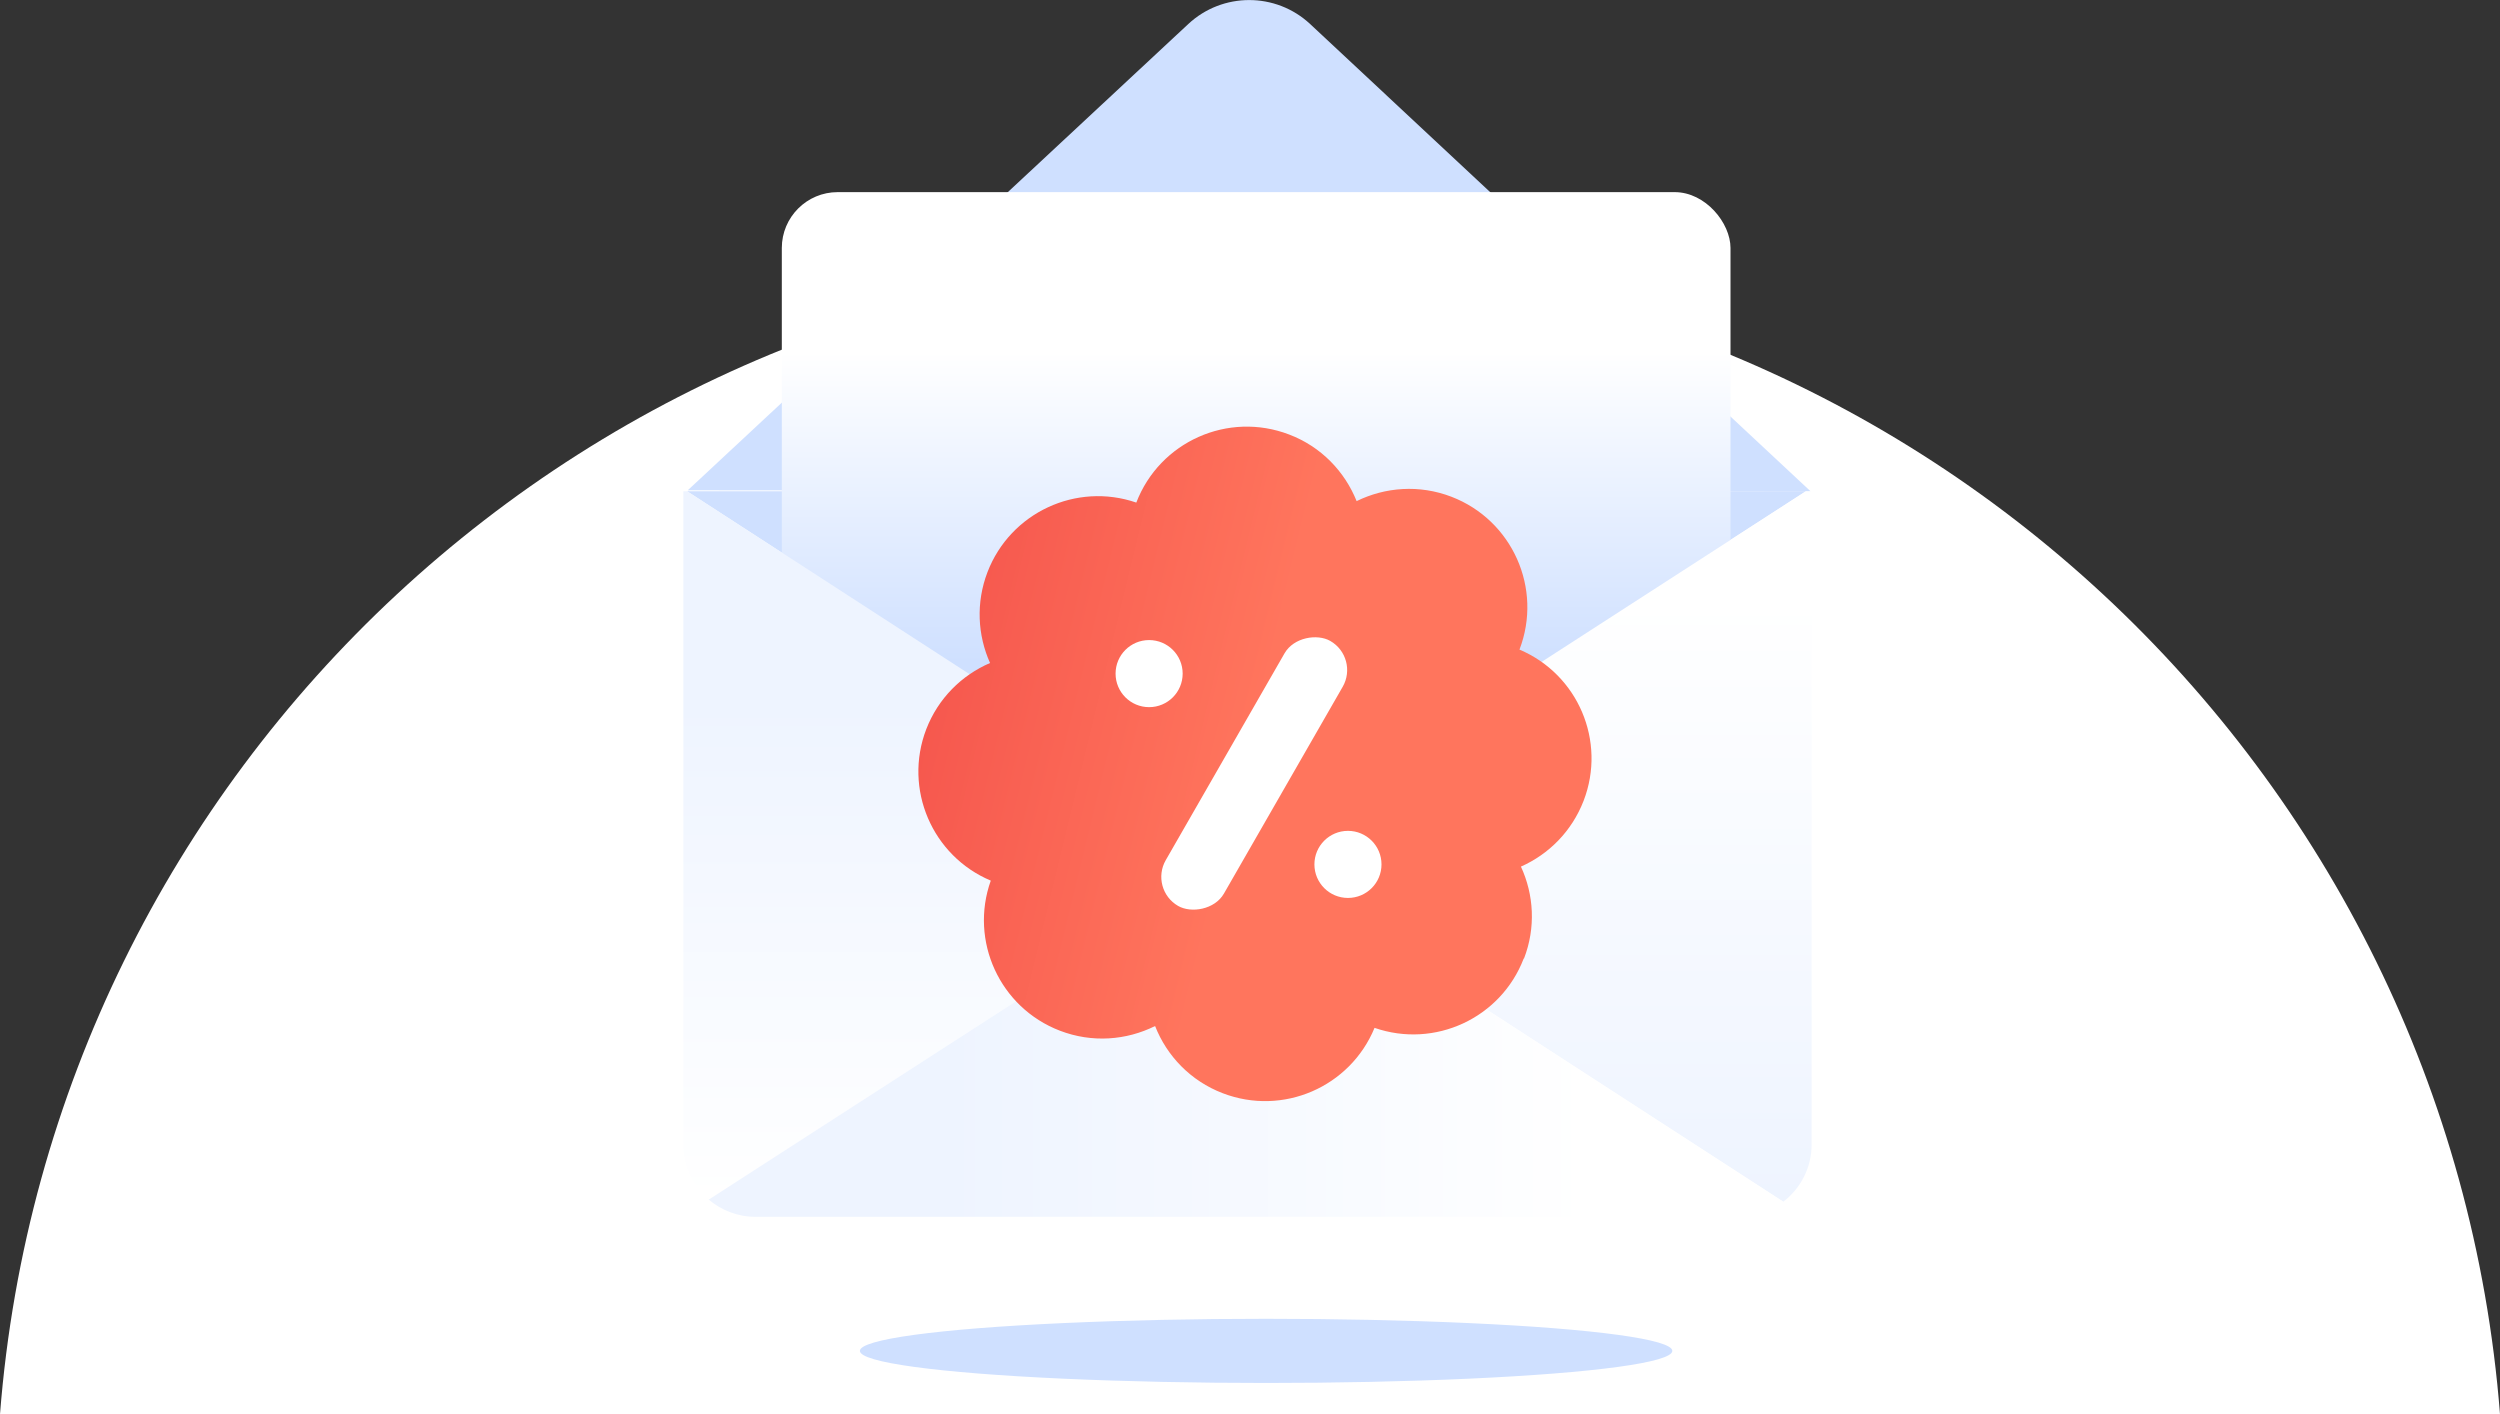 <?xml version="1.0" encoding="UTF-8"?><svg id="Layer_2" xmlns="http://www.w3.org/2000/svg" xmlns:xlink="http://www.w3.org/1999/xlink" viewBox="0 0 204.94 115.93"><rect x="0" y="0" width="204.94" height="115.93" fill="#333333" stroke="none"/><defs><style>.cls-1{fill:#fff;}.cls-2{fill:#cfe0ff;}.cls-3{fill:url(#Dégradé_sans_nom_98);}.cls-4{fill:url(#Dégradé_sans_nom_99);}.cls-5{fill:url(#Dégradé_sans_nom_97);}.cls-6{fill:url(#Dégradé_sans_nom_129);}.cls-7{fill:url(#Dégradé_sans_nom_115);}</style><linearGradient id="Dégradé_sans_nom_115" x1="102.98" y1="75.08" x2="102.98" y2="15.75" gradientUnits="userSpaceOnUse"><stop offset=".35" stop-color="#cfe0ff"/><stop offset=".78" stop-color="#fff"/></linearGradient><linearGradient id="Dégradé_sans_nom_99" x1="125.3" y1="98.51" x2="125.3" y2="40.27" gradientUnits="userSpaceOnUse"><stop offset="0" stop-color="#eef4ff"/><stop offset=".85" stop-color="#fff"/></linearGradient><linearGradient id="Dégradé_sans_nom_98" x1="79.05" y1="98.34" x2="79.05" y2="40.27" gradientUnits="userSpaceOnUse"><stop offset="0" stop-color="#fff"/><stop offset=".7" stop-color="#eef4ff"/></linearGradient><linearGradient id="Dégradé_sans_nom_97" x1="58.11" y1="84.84" x2="146.19" y2="84.84" gradientUnits="userSpaceOnUse"><stop offset=".22" stop-color="#eef4ff"/><stop offset=".82" stop-color="#fff"/></linearGradient><linearGradient id="Dégradé_sans_nom_129" x1="72.68" y1="61.45" x2="126.57" y2="61.45" gradientTransform="translate(20.61 -20.65) rotate(13.66)" gradientUnits="userSpaceOnUse"><stop offset="0" stop-color="#f6584e"/><stop offset=".49" stop-color="#ff755d"/></linearGradient></defs><g id="Calque_1"><g><path class="cls-1" d="M102.47,21.26C48.43,21.26,4.14,62.96,0,115.93H204.94c-4.14-52.97-48.43-94.66-102.47-94.66Z"/><g><g><g><path class="cls-2" d="M56.37,40.2L97.41,1.97c2.81-2.62,7.18-2.62,9.99,0l41.04,38.32-92.07-.1Z"/><polygon class="cls-2" points="148.04 40.27 56.31 40.27 102.09 69.94 148.04 40.27"/><rect class="cls-7" x="64.09" y="15.75" width="77.77" height="59.33" rx="4.58" ry="4.58"/><path class="cls-4" d="M146.19,98.51c1.41-1.08,2.32-2.78,2.32-4.69V40.27h-.47l-45.95,29.67,44.1,28.57Z"/><path class="cls-3" d="M56.31,40.27h-.29v53.55c0,1.81,.81,3.43,2.1,4.51l43.99-28.4-45.79-29.67Z"/><path class="cls-5" d="M102.09,69.94l-43.99,28.4c1.03,.87,2.37,1.41,3.82,1.41h80.66c1.36,0,2.61-.46,3.6-1.23l-44.1-28.57Z"/></g><g><path class="cls-6" d="M124.93,78.58c.98-2.54,.81-5.24-.25-7.54,2.28-1.01,4.17-2.89,5.14-5.4,1.88-4.89-.47-10.36-5.26-12.39,0,0,0,0,0,0,1.92-5-.58-10.61-5.58-12.53-2.63-1.01-5.43-.79-7.77,.36-.97-2.42-2.9-4.46-5.53-5.46-5-1.92-10.61,.58-12.53,5.58,0,0,0,0,0,0-4.91-1.69-10.32,.81-12.2,5.7-.96,2.51-.81,5.17,.21,7.45-2.32,1-4.25,2.89-5.23,5.43-1.88,4.9,.49,10.39,5.29,12.41-1.76,4.94,.74,10.41,5.66,12.3,2.65,1.02,5.46,.79,7.81-.38,.96,2.45,2.91,4.5,5.55,5.51,4.93,1.89,10.44-.51,12.44-5.36,4.92,1.71,10.35-.78,12.23-5.69Z"/><g><circle class="cls-1" cx="94.2" cy="55.22" r="2.75"/><circle class="cls-1" cx="110.5" cy="70.86" r="2.75"/><rect class="cls-1" x="90.3" y="60.66" width="25.05" height="5.5" rx="2.75" ry="2.75" transform="translate(-3.38 120.99) rotate(-60.13)"/></g></g></g><ellipse class="cls-2" cx="103.79" cy="110.74" rx="33.3" ry="2.63"/></g></g></g></svg>